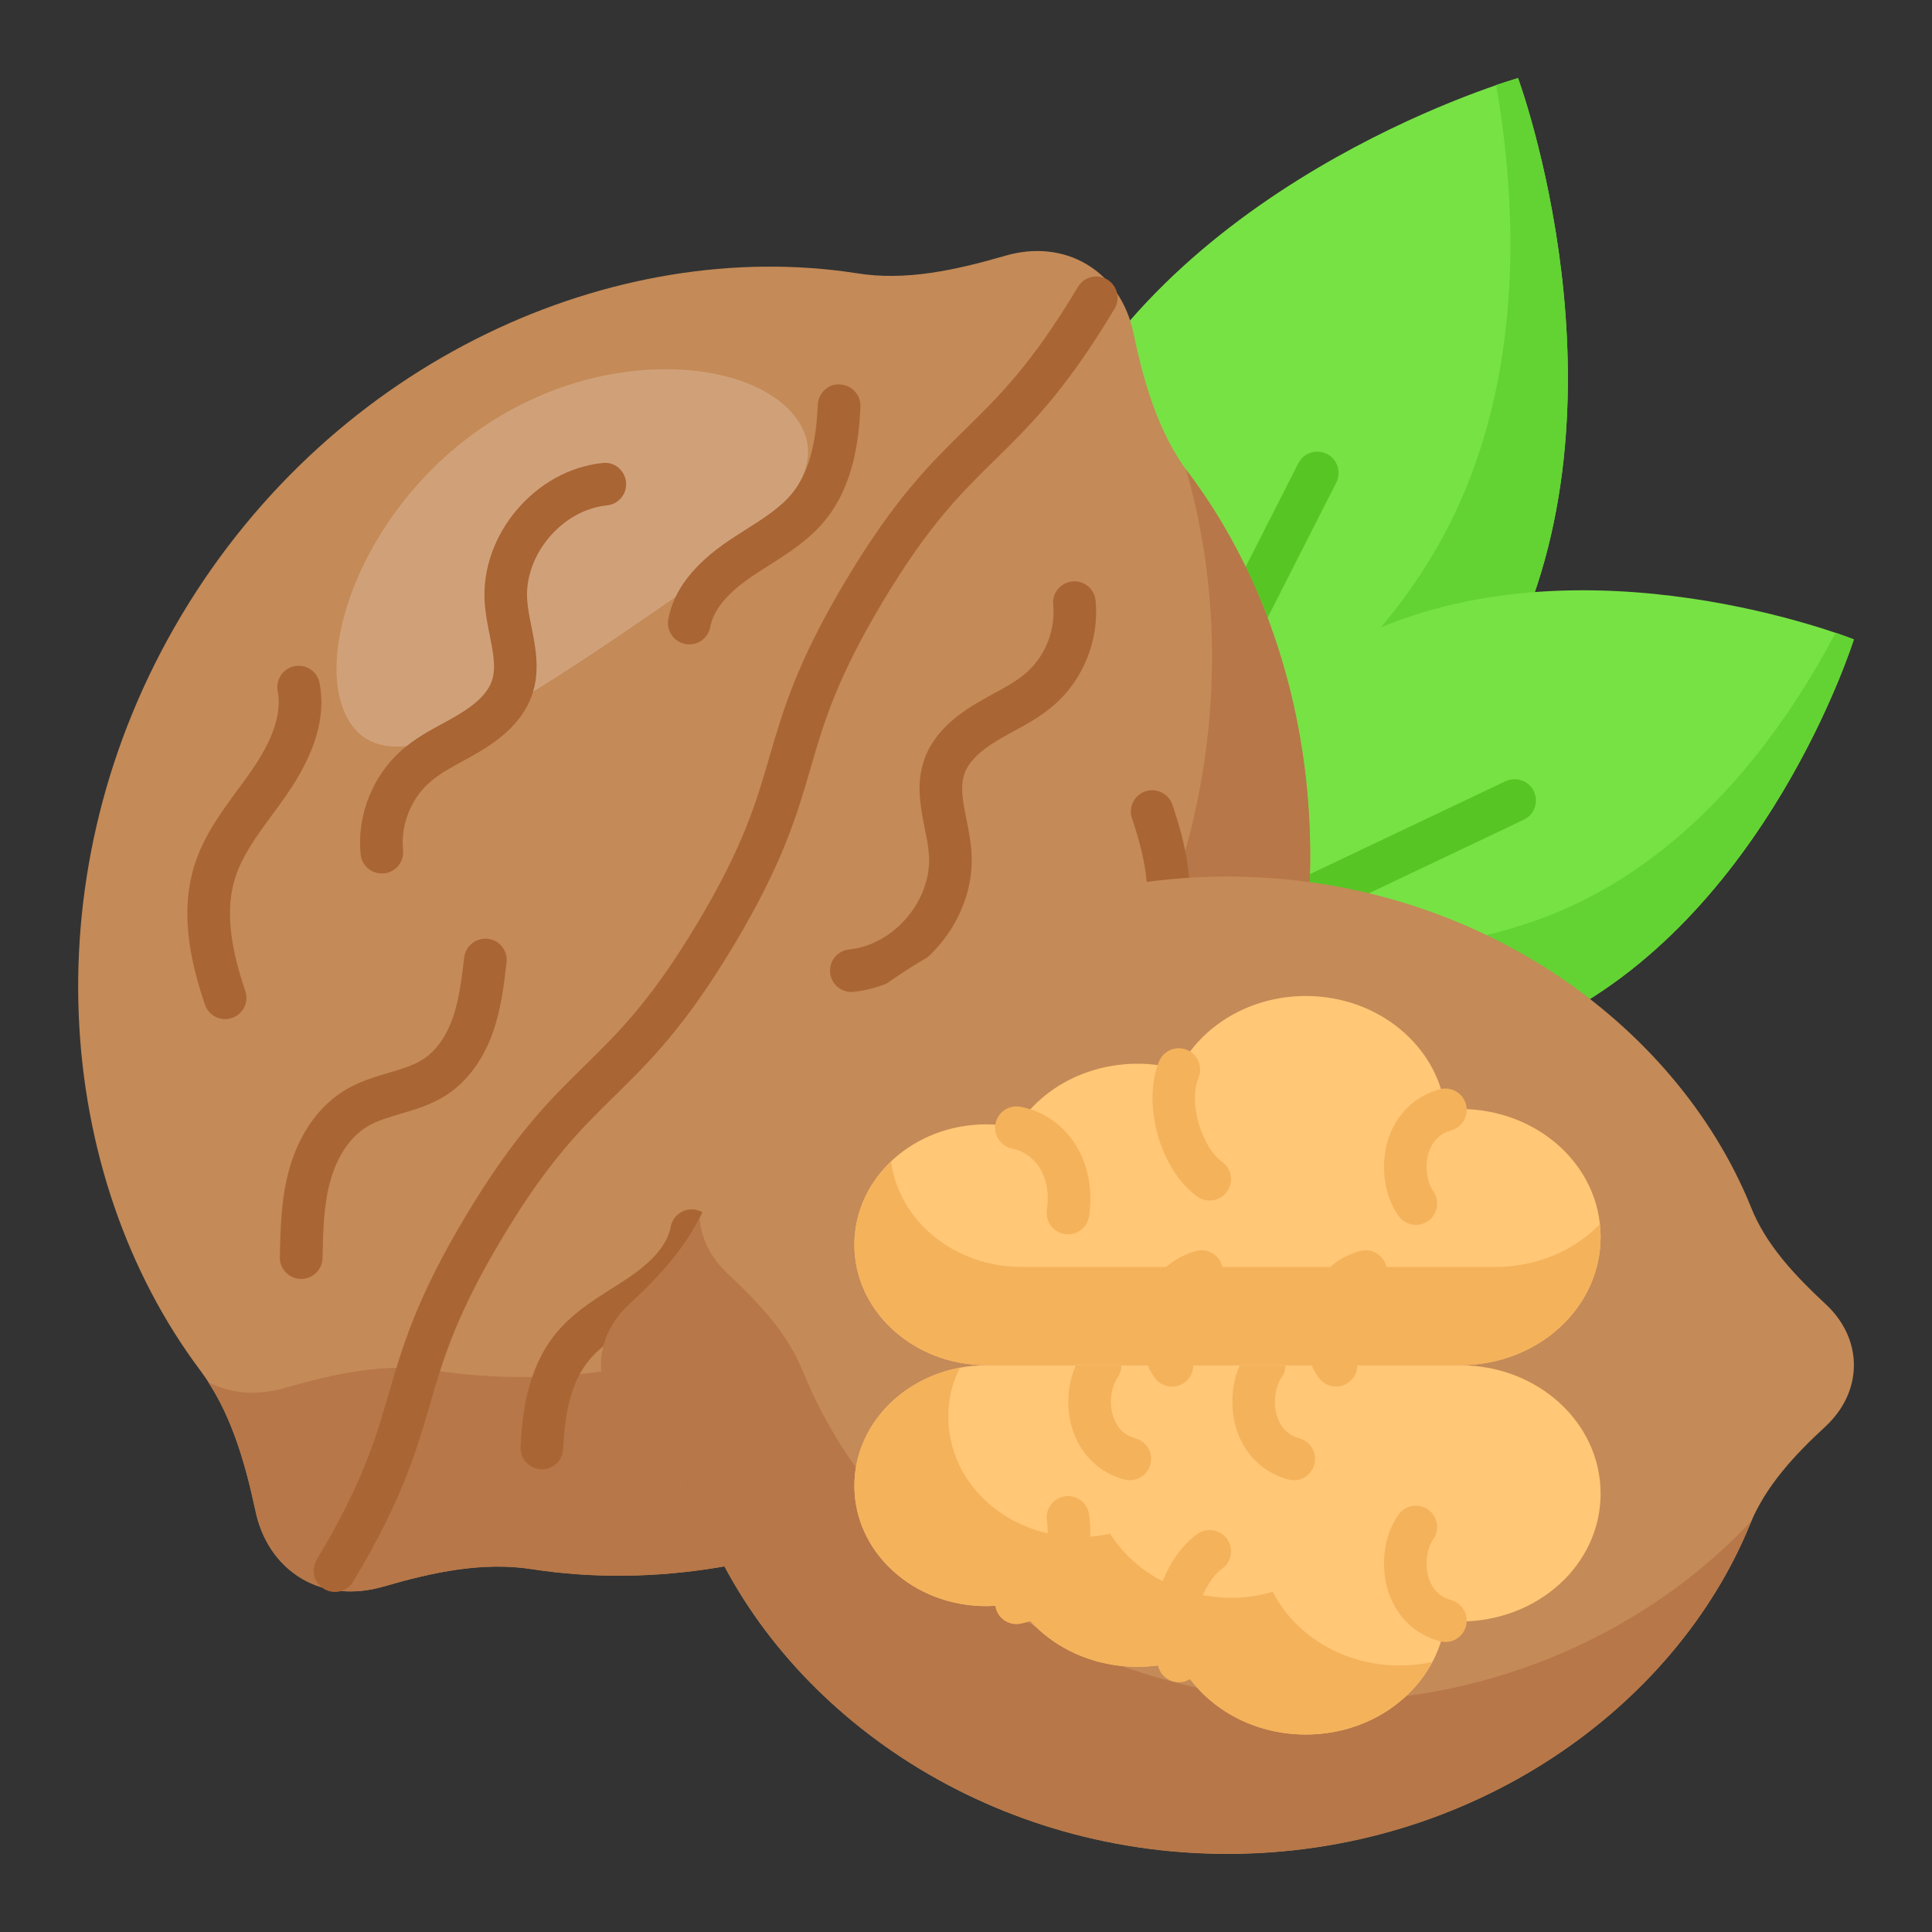 <?xml version="1.0" encoding="UTF-8"?> <svg xmlns="http://www.w3.org/2000/svg" id="Layer_1" viewBox="0 0 68 68"><rect x="0" y="0" width="68" height="68" fill="#333333" stroke="none"/><g><g><g><g><path d="m53.023 23.21c-4.611 9.069-16.292 12.386-16.292 12.386s-4.193-11.387.417-20.456 16.282-12.391 16.282-12.391 4.204 11.392-.407 20.462z" fill="#77e244"></path></g><g><path d="m53.025 23.206c-4.611 9.07-16.294 12.39-16.294 12.39s-.732-1.984-1.242-4.965c2.69-.928 11.619-4.488 15.511-12.144 2.688-5.288 2.379-11.352 1.661-15.496.495-.161.768-.242.768-.242s4.207 11.386-.404 20.456z" fill="#62d333"></path></g><g><path d="m36.73 36.346c-.114 0-.23-.026-.339-.081-.369-.188-.517-.64-.329-1.009l9.634-18.95c.188-.37.639-.514 1.008-.329.369.188.517.64.329 1.009l-9.634 18.95c-.132.261-.396.41-.669.41z" fill="#57c624"></path></g></g><g><g><path d="m54.381 36.03c-7.792 3.701-17.352-.121-17.352-.121s3.082-9.816 10.873-13.517 17.347.113 17.347.113-3.077 9.825-10.869 13.526z" fill="#77e244"></path></g><g><path d="m54.385 36.028c-7.792 3.701-17.355-.119-17.355-.119s.536-1.712 1.737-3.976c2.287.77 10.125 3.004 16.702-.12 4.543-2.158 7.476-6.389 9.14-9.543.416.148.641.235.641.235s-3.072 9.822-10.864 13.524z" fill="#62d333"></path></g><g><path d="m37.03 36.658c-.281 0-.55-.158-.678-.428-.178-.375-.019-.822.355-1l16.281-7.733c.374-.177.822-.018.999.355.178.375.019.822-.355 1l-16.281 7.733c-.104.049-.213.072-.321.072z" fill="#57c624"></path></g></g></g><g><g><path d="m42.468 43.216c-5.391 9.015-15.252 13.324-23.736 12.011-1.746-.271-3.515.113-5.257.618-.989.286-2.017.215-2.863-.291-.875-.523-1.425-1.395-1.631-2.418-.375-1.75-.887-3.498-1.924-4.891-5.161-6.869-6.044-17.603-.662-26.603 5.391-9.015 15.261-13.339 23.745-12.027 1.737.287 3.515-.113 5.257-.618.989-.286 2.008-.199 2.854.307.875.523 1.424 1.395 1.64 2.402.366 1.765.878 3.514 1.914 4.907 5.17 6.854 6.044 17.603.662 26.603z" fill="#c48a57"></path></g><g opacity=".2"><path d="m22.074 22.183c-4.342 2.948-8.272 5.431-9.729 3.286-1.457-2.146.312-7.491 4.654-10.439 4.355-2.957 9.62-2.387 11.077-.241 1.457 2.146-1.647 4.438-6.002 7.394z" fill="#fff"></path></g><g><path d="m42.465 43.209c-5.393 9.018-15.244 13.326-23.734 12.025-1.747-.277-3.513.106-5.256.616-.984.278-2.023.212-2.866-.292-.879-.526-1.417-1.403-1.622-2.425-.346-1.58-.799-3.175-1.662-4.492.804.432 1.769.486 2.702.21 1.736-.498 3.509-.893 5.256-.616 8.483 1.314 18.334-2.995 23.727-12.013 3.809-6.369 4.487-13.597 2.734-19.713.022.046.039.072.068.106 5.17 6.852 6.032 17.6.654 26.594z" fill="#b77748"></path></g><g><path d="m11.79 56.032c-.131 0-.264-.034-.384-.106-.355-.213-.472-.673-.259-1.028 1.625-2.718 2.07-4.246 2.541-5.864.476-1.639.969-3.332 2.693-6.216 1.725-2.885 2.984-4.12 4.202-5.314 1.203-1.181 2.339-2.295 3.964-5.013 1.625-2.717 2.068-4.244 2.539-5.861.476-1.637.967-3.33 2.691-6.211 1.724-2.883 2.983-4.118 4.201-5.312 1.203-1.18 2.339-2.294 3.964-5.011.213-.356.674-.472 1.028-.259.355.213.472.673.259 1.028-1.724 2.883-2.983 4.118-4.201 5.312-1.203 1.18-2.339 2.294-3.964 5.011-1.624 2.716-2.068 4.243-2.538 5.86-.476 1.638-.968 3.33-2.692 6.212-1.724 2.884-2.983 4.119-4.201 5.313-1.203 1.181-2.339 2.295-3.965 5.014-1.625 2.718-2.07 4.246-2.541 5.864-.476 1.639-.969 3.332-2.693 6.216-.14.235-.389.365-.644.365z" fill="#aa6535"></path></g><g><path d="m13.438 30.743c-.381 0-.707-.289-.746-.677-.134-1.358.42-2.762 1.446-3.662.457-.401.964-.679 1.455-.946.185-.102.37-.202.55-.31.647-.387 1.03-.776 1.17-1.189.153-.454.045-.991-.079-1.613-.072-.36-.146-.733-.174-1.123-.167-2.387 1.774-4.688 4.154-4.927.416-.051.78.259.821.672.042.412-.259.779-.671.82-1.581.158-2.918 1.745-2.808 3.329.022.311.086.623.148.935.146.728.311 1.552.029 2.386-.258.767-.854 1.421-1.821 1.998-.197.118-.398.229-.6.339-.438.239-.852.465-1.184.757-.668.588-1.03 1.503-.942 2.389.041.412-.261.779-.673.819-.025.003-.05.004-.075.004z" fill="#aa6535"></path></g><g><path d="m7.924 35.869c-.312 0-.603-.195-.709-.508-.43-1.258-.936-3.138-.363-4.932.323-1.012.931-1.837 1.518-2.636.16-.218.319-.435.472-.655.775-1.115 1.08-2.036.932-2.815-.077-.406.19-.799.597-.877.406-.078.799.189.877.598.227 1.195-.157 2.487-1.174 3.95-.16.231-.328.459-.496.688-.54.734-1.049 1.428-1.298 2.205-.333 1.043-.221 2.311.353 3.99.134.392-.075.817-.467.952-.081.027-.162.04-.243.04z" fill="#aa6535"></path></g><g><path d="m24.261 22.68c-.046 0-.092-.004-.138-.013-.407-.076-.676-.468-.6-.875.19-1.023.892-1.932 2.144-2.775.194-.131.393-.257.591-.383.627-.397 1.219-.773 1.63-1.28.55-.681.835-1.668.896-3.104.018-.414.372-.754.781-.718.414.018.735.366.718.78-.047 1.117-.226 2.745-1.229 3.985-.566.699-1.291 1.159-1.992 1.604-.187.119-.374.237-.557.36-.901.607-1.394 1.198-1.507 1.807-.067.36-.382.612-.736.612z" fill="#aa6535"></path></g><g><path d="m10.601 45.014c-.005 0-.01 0-.016 0-.414-.009-.743-.351-.735-.765.021-1.017.042-2.067.334-3.109.352-1.25 1.061-2.242 1.997-2.794.488-.286.998-.438 1.491-.584.459-.136.892-.264 1.231-.486.565-.369.876-.999 1.037-1.463.229-.658.315-1.398.398-2.114.048-.411.419-.696.832-.658.412.048.707.42.659.832-.093.796-.188 1.619-.471 2.433-.341.981-.906 1.751-1.633 2.227-.524.343-1.084.509-1.626.669-.425.126-.827.245-1.155.438-.81.478-1.171 1.4-1.313 1.907-.242.857-.261 1.811-.279 2.732-.008.409-.342.735-.75.735z" fill="#aa6535"></path></g><g><path d="m29.963 34.914c-.38 0-.707-.288-.745-.676-.042-.412.259-.779.671-.82 1.581-.158 2.918-1.745 2.807-3.329-.022-.311-.086-.623-.148-.935-.145-.728-.31-1.552-.028-2.386.258-.767.854-1.421 1.821-1.998.197-.118.4-.229.603-.34.437-.238.85-.464 1.182-.755.668-.588 1.03-1.503.942-2.39-.041-.412.261-.779.673-.819.415-.048.779.261.82.673.133 1.358-.42 2.762-1.446 3.663-.457.4-.963.678-1.453.944-.186.102-.371.203-.552.311-.647.387-1.03.776-1.17 1.189-.153.454-.046.991.079 1.613.072.361.146.734.173 1.123.168 2.387-1.773 4.688-4.154 4.927-.025.003-.051.004-.076.004z" fill="#aa6535"></path></g><g><path d="m37.965 40.249c-.353 0-.667-.251-.736-.61-.227-1.194.157-2.486 1.173-3.95.16-.23.328-.458.495-.687.54-.734 1.05-1.428 1.299-2.206.333-1.042.221-2.31-.353-3.99-.134-.392.076-.818.467-.952s.818.075.953.468c.43 1.259.935 3.139.362 4.932-.323 1.012-.931 1.839-1.519 2.638-.16.217-.319.434-.471.653-.775 1.116-1.08 2.037-.932 2.815.077.407-.19.8-.597.877-.047.009-.094.013-.141.013z" fill="#aa6535"></path></g><g><path d="m19.072 51.715c-.011 0-.021 0-.032-.001-.414-.017-.735-.366-.718-.78.047-1.117.226-2.745 1.229-3.984.566-.7 1.292-1.16 1.993-1.605.187-.118.374-.236.556-.359.901-.607 1.394-1.197 1.507-1.806.075-.407.47-.676.874-.601.407.075.676.467.601.874-.19 1.024-.891 1.933-2.144 2.776-.194.131-.392.256-.59.382-.627.398-1.219.773-1.63 1.282-.551.681-.836 1.667-.896 3.104-.017.403-.349.719-.749.719z" fill="#aa6535"></path></g><g><path d="m28.585 47.38c-.029 0-.058-.002-.088-.005-.411-.048-.706-.42-.658-.832.093-.798.189-1.622.471-2.433.341-.98.906-1.75 1.632-2.226.525-.344 1.085-.51 1.627-.67.425-.126.827-.245 1.155-.438.811-.477 1.171-1.399 1.313-1.906.242-.857.261-1.812.279-2.733.008-.414.347-.708.765-.735.414.009.743.351.735.765-.021 1.017-.041 2.068-.334 3.11-.352 1.25-1.062 2.242-1.997 2.793-.487.286-.997.438-1.49.584-.459.136-.892.264-1.231.486-.565.37-.876 1-1.037 1.463-.228.655-.314 1.396-.397 2.114-.044.382-.369.663-.744.663z" fill="#aa6535"></path></g></g><g><g><path d="m43.203 65.252c-8.597 0-15.765-5.115-18.407-11.626-.543-1.341-1.556-2.421-2.642-3.433-.616-.575-.998-1.327-.998-2.134-0-.834.382-1.587 1.013-2.161 1.072-.998 2.084-2.093 2.627-3.406 2.657-6.511 9.824-11.64 18.407-11.64 8.597-0 15.779 5.115 18.422 11.626.528 1.34 1.556 2.421 2.642 3.433.617.574.984 1.327.984 2.134 0.0.834-.382 1.586-.998 2.161-1.086.998-2.099 2.093-2.642 3.406-2.642 6.511-9.825 11.64-18.407 11.64z" fill="#c48a57"></path></g><g><path d="m43.207 65.247c-8.599 0-15.763-5.109-18.416-11.618-.54-1.343-1.55-2.423-2.641-3.433-.608-.574-.999-1.332-.999-2.136-0-.838.39-1.584 1.022-2.158.964-.907 1.894-1.895 2.457-3.054.034.746.402 1.447.987 1.986 1.079 1.01 2.101 2.089 2.641 3.433 2.641 6.51 9.805 11.618 18.404 11.618 6.073-0 11.435-2.56 14.994-6.361-.023.034-.034.057-.046.092-2.64 6.51-9.827 11.63-18.404 11.63z" fill="#b77748"></path></g><g><g><g><path d="m41.49 58.46c-.464.132-.945.205-1.441.205-1.826 0-3.427-.892-4.276-2.251-.336.073-.689.117-1.057.117-2.562 0-4.644-1.886-4.644-4.239 0-2.339 2.082-4.239 4.644-4.239h16.671c2.739 0 4.949 2.017 4.949 4.517s-2.21 4.502-4.949 4.502c-.176 0-.352-.015-.512-.029-.272 2.251-2.37 4.005-4.917 4.005-1.97 0-3.683-1.052-4.468-2.587z" fill="#ffc776"></path></g><g><path d="m41.489 58.456c-.467.138-.947.213-1.441.213-1.825 0-3.431-.902-4.268-2.255-.343.075-.7.113-1.057.113-2.566 0-4.652-1.879-4.652-4.234 0-2.054 1.592-3.758 3.719-4.159-.275.526-.412 1.115-.412 1.729 0 2.355 2.072 4.234 4.639 4.234.371 0 .714-.038 1.057-.113.851 1.353 2.457 2.255 4.282 2.255.494 0 .974-.075 1.441-.213.782 1.541 2.498 2.593 4.46 2.593.398 0 .782-.038 1.153-.125-.796 1.516-2.484 2.556-4.447 2.556-1.976 0-3.692-1.052-4.474-2.593z" fill="#f4b25b"></path></g><g><path d="m41.49 59.21c-.297 0-.579-.178-.696-.471-.606-1.511.049-3.818 1.347-4.748.337-.237.805-.162 1.046.174.241.337.164.806-.173 1.047-.685.489-1.209 2.018-.828 2.969.154.385-.033.821-.417.976-.092.036-.186.054-.279.054z" fill="#f4b25b"></path></g><g><path d="m35.772 57.163c-.351 0-.665-.248-.735-.606-.08-.406.186-.8.592-.88.715-.14 1.401-.876 1.218-2.161-.058-.41.227-.79.637-.848.409-.069.79.227.848.637.27 1.9-.746 3.518-2.416 3.845-.049.009-.097.014-.145.014z" fill="#f4b25b"></path></g><g><path d="m50.875 57.792c-.067 0-.135-.009-.203-.027-.852-.238-1.484-.832-1.782-1.672-.327-.923-.194-2.04.331-2.781.239-.338.707-.417 1.045-.179.338.24.418.708.178 1.046-.207.293-.327.887-.141 1.412.134.378.394.623.773.729.399.112.632.525.52.925-.093.331-.394.548-.722.548z" fill="#f4b25b"></path></g><g><path d="m45.537 52.099c-.067 0-.135-.009-.203-.028-.852-.238-1.484-.832-1.782-1.673-.327-.922-.194-2.039.331-2.779.239-.338.707-.416 1.045-.179.338.24.418.708.178 1.046-.207.292-.327.887-.141 1.411.134.378.394.624.773.73.398.111.631.525.52.924-.093.331-.394.548-.722.548z" fill="#f4b25b"></path></g><g><path d="m39.765 52.099c-.067 0-.135-.009-.203-.028-.851-.238-1.484-.832-1.782-1.672-.327-.922-.194-2.039.33-2.78.24-.338.709-.416 1.045-.179.338.239.418.708.179 1.046-.208.292-.327.887-.141 1.412.134.377.394.623.773.729.398.111.631.525.52.924-.093.331-.394.548-.722.548z" fill="#f4b25b"></path></g></g><g><g><path d="m41.49 37.644c-.464-.132-.945-.205-1.441-.205-1.826 0-3.427.892-4.276 2.251-.336-.073-.689-.117-1.057-.117-2.562 0-4.644 1.886-4.644 4.239 0 2.339 2.082 4.239 4.644 4.239h16.671c2.739 0 4.949-2.017 4.949-4.517s-2.21-4.502-4.949-4.502c-.176 0-.352.015-.512.029-.272-2.251-2.37-4.005-4.917-4.005-1.97-0-3.683 1.052-4.468 2.587z" fill="#ffc776"></path></g><g><path d="m51.391 48.049h-16.678c-2.557 0-4.644-1.899-4.644-4.234 0-1.146.496-2.181 1.292-2.934.282 2.096 2.232 3.712 4.602 3.712h16.67c1.463 0 2.78-.582 3.678-1.505.017.145.026.291.026.445-0 2.498-2.207 4.516-4.944 4.516z" fill="#f4b25b"></path></g><g><path d="m42.577 42.253c-.151 0-.304-.046-.437-.141-1.298-.93-1.953-3.237-1.347-4.748.154-.385.591-.568.976-.417.384.154.571.591.417.976-.382.951.143 2.479.828 2.971.336.241.414.709.173 1.046-.146.205-.377.313-.61.313z" fill="#f4b25b"></path></g><g><path d="m37.591 43.444c-.035 0-.071-.002-.106-.008-.41-.058-.695-.438-.637-.848.183-1.285-.503-2.021-1.218-2.161-.406-.08-.671-.474-.592-.88.079-.407.471-.669.88-.593 1.67.327 2.686 1.944 2.416 3.845-.053.374-.374.645-.742.645z" fill="#f4b25b"></path></g><g><path d="m49.833 43.109c-.235 0-.466-.11-.612-.316-.525-.741-.658-1.858-.331-2.781.298-.84.931-1.434 1.782-1.672.399-.111.812.122.924.521.112.399-.121.812-.52.925-.379.105-.639.351-.773.729-.186.525-.066 1.119.141 1.412.24.338.16.806-.178 1.046-.132.093-.283.138-.433.138z" fill="#f4b25b"></path></g><g><path d="m47.024 48.802c-.235 0-.466-.11-.613-.316-.524-.741-.657-1.858-.33-2.78.298-.84.931-1.434 1.782-1.672.402-.114.813.121.925.52s-.121.812-.52.924c-.379.106-.639.353-.773.729-.187.525-.067 1.12.141 1.412.239.338.159.807-.179 1.046-.131.093-.283.138-.433.138z" fill="#f4b25b"></path></g><g><path d="m41.251 48.802c-.235 0-.466-.11-.613-.316-.524-.741-.657-1.858-.33-2.78.298-.84.931-1.434 1.782-1.672.4-.114.813.121.925.52.112.398-.121.812-.52.924-.379.106-.639.353-.773.729-.186.525-.066 1.12.141 1.412.239.338.159.807-.179 1.046-.131.093-.283.138-.433.138z" fill="#f4b25b"></path></g></g></g></g></g></svg> 